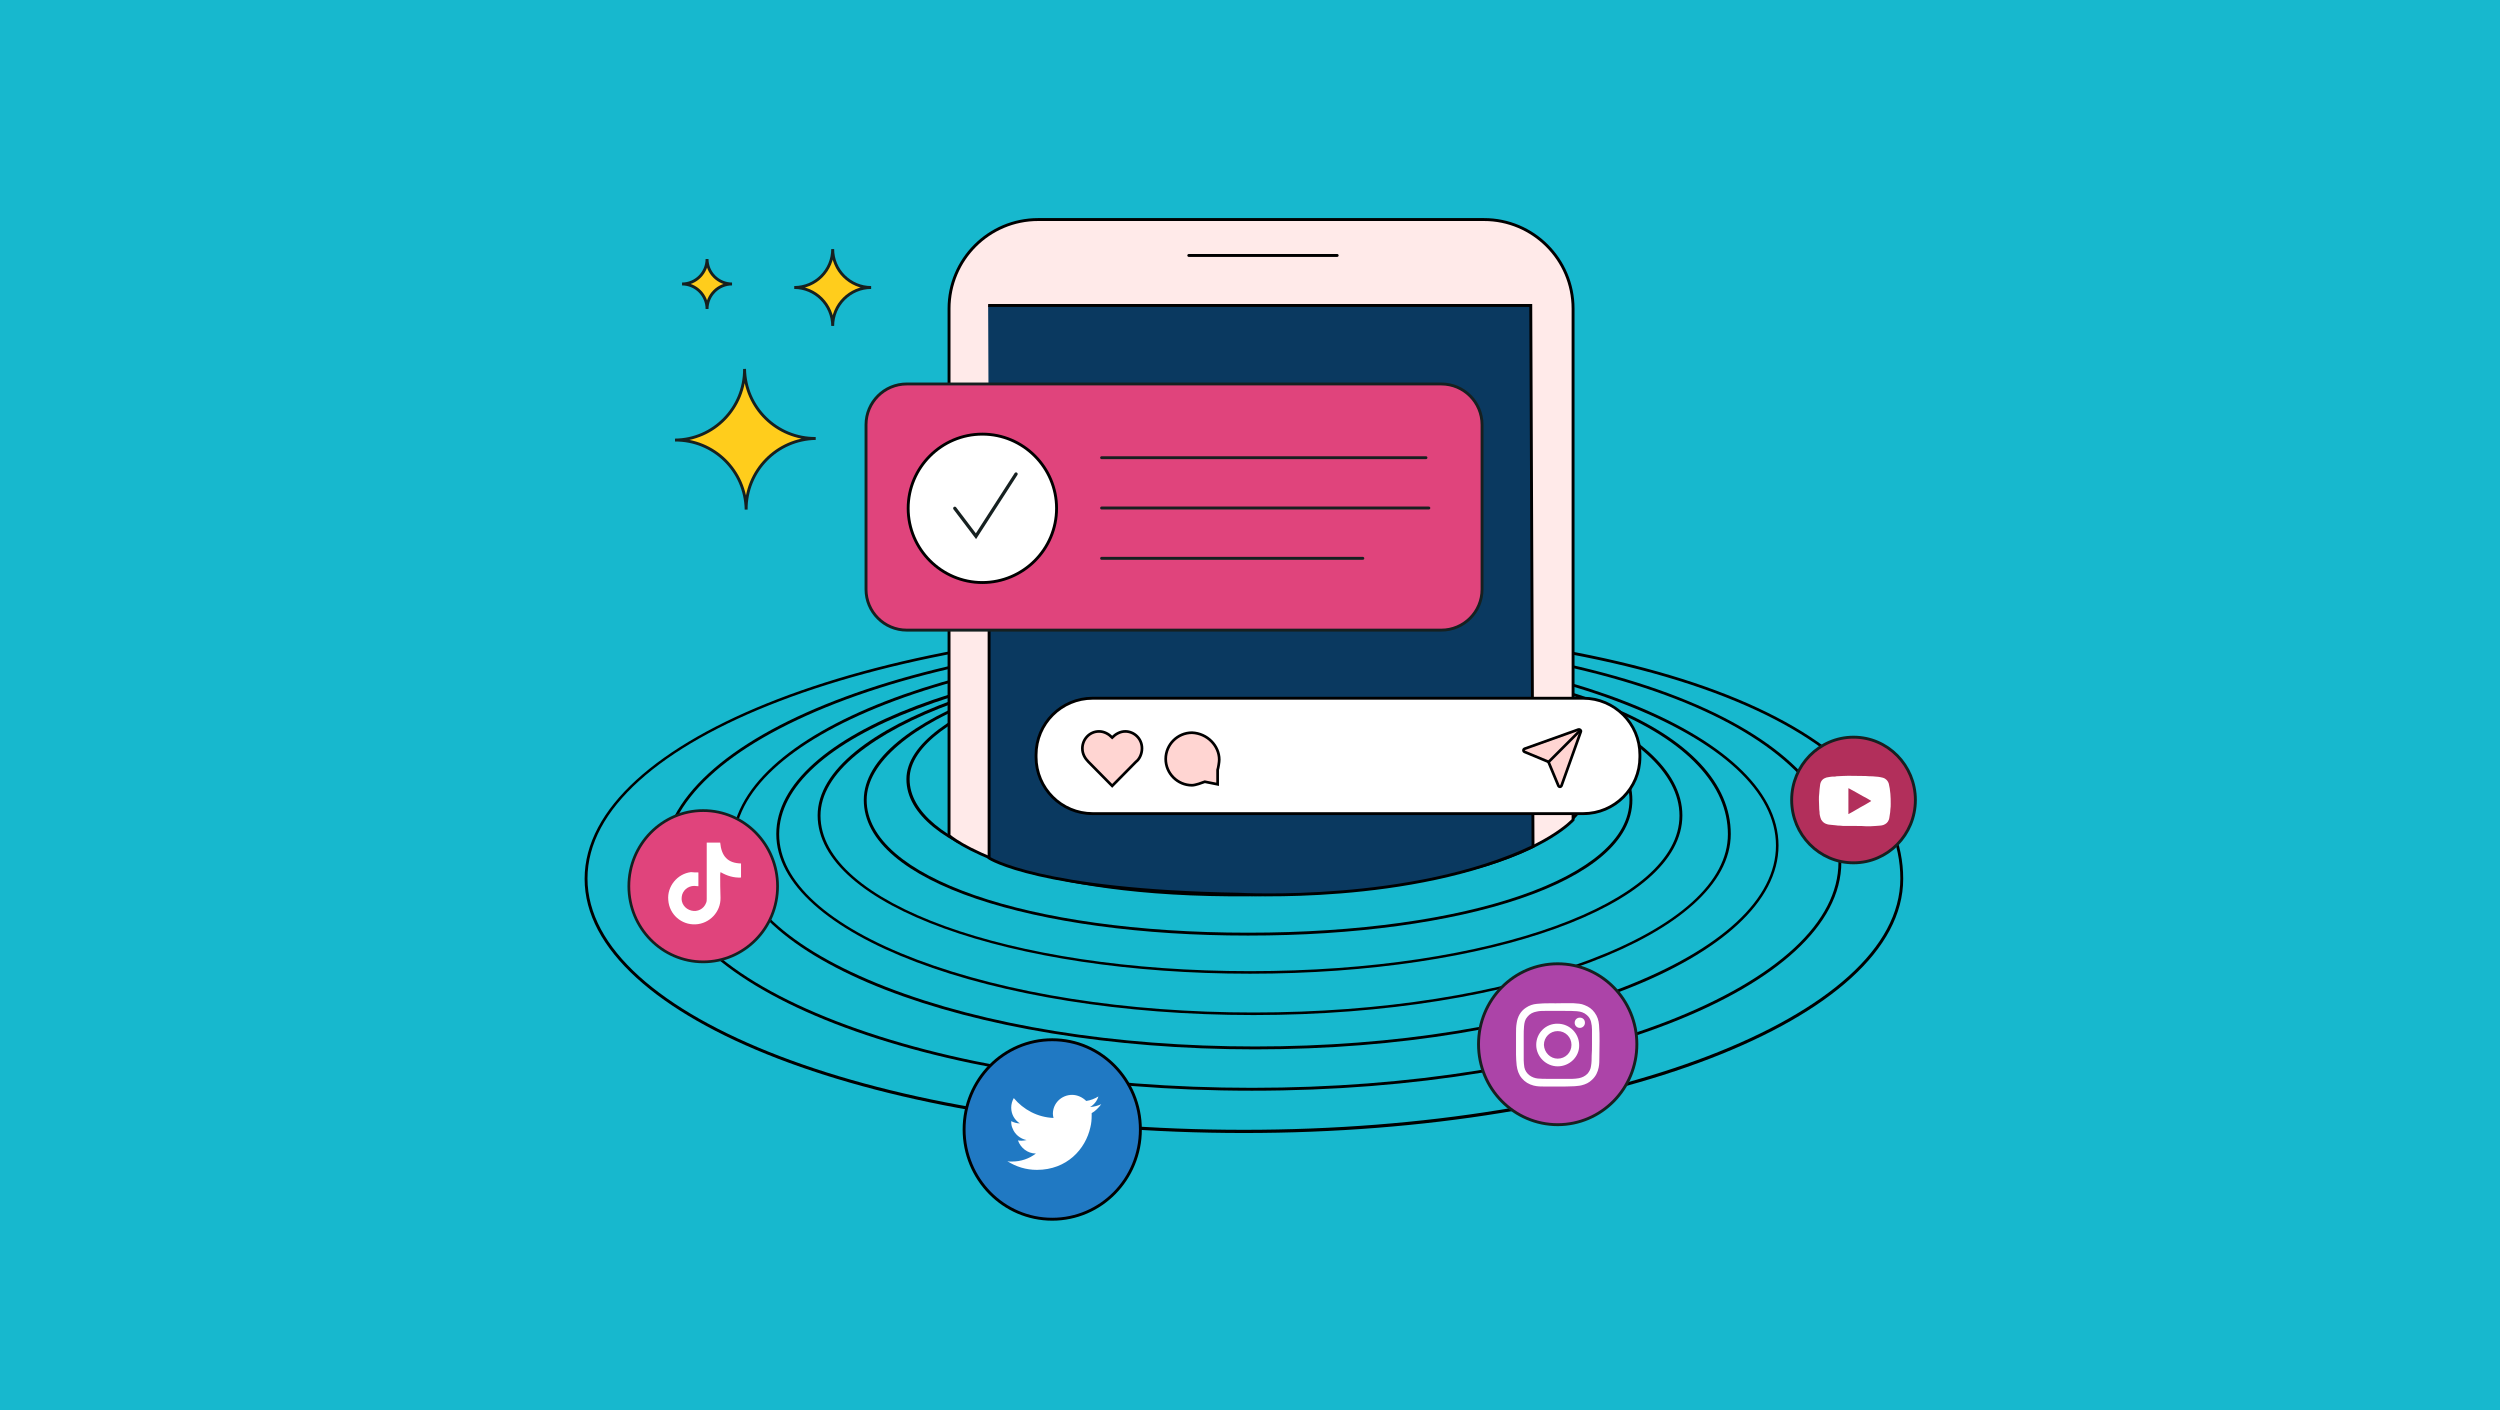 <svg xmlns="http://www.w3.org/2000/svg" xmlns:xlink="http://www.w3.org/1999/xlink" version="1.1" id="Layer_1" x="0px" y="0px" viewBox="0 0 780 440" xml:space="preserve"> <rect fill="#17B8CE" width="780" height="440"></rect> <g> <g> <path fill="#FFCD1C" stroke="#162020" stroke-width="0.908" stroke-miterlimit="10" d="M210.6,137.3c12.1-0.1,22,9.6,22.2,21.7 c-0.1-12.1,9.6-22,21.7-22.2c-12.1,0.1-22-9.6-22.2-21.7C232.4,127.2,222.7,137.2,210.6,137.3"></path> <path fill="#FFCD1C" stroke="#162020" stroke-width="0.908" stroke-miterlimit="10" d="M247.8,89.7c6.6,0,12,5.4,12,12 c0-6.6,5.4-12,12-12c-6.6,0-12-5.4-12-12C259.8,84.3,254.5,89.7,247.8,89.7"></path> <path fill="#FFCD1C" stroke="#162020" stroke-width="0.908" stroke-miterlimit="10" d="M212.8,88.6c4.3,0,7.8,3.5,7.8,7.8 c0-4.3,3.5-7.8,7.8-7.8c-4.3,0-7.8-3.5-7.8-7.8C220.6,85.1,217.1,88.6,212.8,88.6"></path> </g> <g> <g> <path d="M389.4,203.8c31.9,0,61.9,4.8,84.5,13.6c22.3,8.7,34.5,20.1,34.5,32.2c0,24-50.1,41.4-119,41.4s-119-17.4-119-41.4 c0-11.5,13.8-23.3,37.7-32.2C331.5,208.8,361.1,203.8,389.4,203.8 M389.4,202.9c-57.7,0-119.9,20.9-119.9,46.7 s53.7,42.3,119.9,42.3s119.9-16.5,119.9-42.3S455.7,202.9,389.4,202.9L389.4,202.9z"></path> </g> <g> <path d="M390,204.3c35.9,0,69.7,5.3,95.1,14.9c25.1,9.5,38.9,22,38.9,35.3c0,27.2-58.8,48.5-134,48.5s-134-21.3-134-48.5 c0-6.5,3.8-13,11.4-19.2c7.3-5.9,17.5-11.4,30.6-16.1C324.1,209.7,357.6,204.3,390,204.3 M390,203.3 c-66.3,0-134.9,22.9-134.9,51.1s60.4,49.4,134.9,49.4s134.9-21.1,134.9-49.4S464.5,203.3,390,203.3L390,203.3z"></path> </g> <g> <path d="M391.1,204.6c46,0,84.3,5.7,110.7,16.5c12.2,5,21.7,11,28,17.8c6.2,6.6,9.3,13.8,9.3,21.4c0,14.7-15.3,28.6-43,39.1 c-28,10.6-65.3,16.5-105,16.5c-39.7,0-76.9-5.9-105-16.5c-27.7-10.5-43-24.4-43-39.1s15.3-28.6,43-39.1 C314.2,210.4,351.5,204.6,391.1,204.6 M391.1,203.7c-82.2,0-148.9,25.3-148.9,56.5s66.7,56.5,148.9,56.5S540,291.4,540,260.2 S488.6,203.7,391.1,203.7L391.1,203.7z"></path> </g> <g> <path d="M391.6,201.1c43.5,0,84.4,6.6,115.2,18.6c30.5,11.9,47.3,27.5,47.3,44.1s-16.8,32.2-47.3,44.1 c-30.7,12-71.6,18.6-115.2,18.6s-84.4-6.6-115.2-18.6c-30.5-11.9-47.3-27.5-47.3-44.1s16.8-32.2,47.3-44.1 C307.2,207.7,348.1,201.1,391.6,201.1 M391.6,200.2c-90.2,0-163.3,28.5-163.3,63.6s73.1,63.6,163.3,63.6s163.3-28.5,163.3-63.6 S481.8,200.2,391.6,200.2L391.6,200.2z"></path> </g> <g> <path d="M390.6,198.6c55.6,0,102.4,7.2,135.5,20.8c30.6,12.6,47.5,30.2,47.5,49.6c0,18.6-18.9,36.2-53.3,49.6 c-34.6,13.4-80.7,20.8-129.7,20.8s-95.1-7.4-129.7-20.8c-34.4-13.3-53.3-30.9-53.3-49.6c0-18.6,18.9-36.2,53.3-49.6 C295.5,206,341.6,198.6,390.6,198.6 M390.6,197.7c-101.5,0-183.9,31.9-183.9,71.3c0,39.4,82.3,71.3,183.9,71.3 s183.9-31.9,183.9-71.3C574.4,229.7,507.7,197.7,390.6,197.7L390.6,197.7z"></path> </g> <g> <path d="M388.1,195.8c64.3,0,117.5,8,153.7,23.1c16.8,7,29.7,15.4,38.4,25c8.4,9.3,12.7,19.4,12.7,30.2 c0,43.2-91.9,78.4-204.8,78.4s-204.8-35.1-204.8-78.4S275.2,195.8,388.1,195.8 M388.1,194.9c-113.6,0-205.7,35.5-205.7,79.3 s92.1,79.3,205.7,79.3s205.7-35.5,205.7-79.3S524.7,194.9,388.1,194.9L388.1,194.9z"></path> </g> <g> <path d="M389.8,204.1c28.5,0,55.3,4.1,75.4,11.6c19.8,7.4,30.8,17.1,30.8,27.4c0,20.4-44.6,35.3-106.1,35.3 s-106.1-14.8-106.1-35.3C283.7,222.1,342,204.1,389.8,204.1 M389.8,203.2c-47.5,0-107,17.9-107,39.9s47.9,36.2,107,36.2 s107-14.1,107-36.2S448.9,203.2,389.8,203.2L389.8,203.2z"></path> </g> </g> <path fill="#FFFFFF" d="M401.3,143.2c-7.3,0-14.5,0-21.8,0c0-0.2,0-0.3,0-0.5c7.3,0,14.6,0,21.9,0 C401.4,142.9,401.3,143,401.3,143.2z"></path> <path fill="#FFFFFF" d="M404,178.3c-8.9,0.2-17.7,0.3-26.6,0.5c0.5-0.4,1-1.2,1.5-1.2C387.3,177.8,395.6,178,404,178.3z"></path> <path fill="#FFFFFF" d="M351.8,249.4c1.7-13.3,8.6-23.1,20.4-29.1c13.1-6.6,26.2-5.7,38.7,2.2c-11.9-5.9-24.1-7.3-36.5-1.6 C362.2,226.7,355,236.5,351.8,249.4z"></path> <path fill="#FFFFFF" d="M370.8,233.9c10.8-10.5,28.6-10.4,39.5,0.1C397.1,225.8,384,225.5,370.8,233.9z"></path> <path fill="#FFFFFF" d="M404.9,235.9c-9.7-4.6-19.3-4.5-29,0C384.1,229.6,396.5,229.6,404.9,235.9z"></path> <path fill="#FFFFFF" d="M402.2,256.4c-6.8-4.4-13.9-4.4-22.3-0.9C387.7,249.3,395.6,249.8,402.2,256.4z"></path> <path fill="#FFFFFF" d="M381.9,238.1c6.2-2.8,13-2.3,19.1,0.8C394.8,238.6,388,238.3,381.9,238.1z"></path> <g> <path fill="#FFEAE9" stroke="#000000" stroke-width="0.908" stroke-miterlimit="10" d="M490.8,255.8c0,0-8.2,9.2-32.1,15.4 c-17.8,4.6-42.7,8.2-75.1,8c-67.3-0.5-87.5-18.5-87.5-18.5V96.3c0-15.3,12.4-27.8,27.8-27.8H463c15.3,0,27.8,12.4,27.8,27.8V255.8 z"></path> <path fill="#0A3960" stroke="#000000" stroke-width="0.908" stroke-miterlimit="10" d="M308.3,95.3h169.3l0.7,168.8 c-37.8,18-91.7,14.9-91.7,14.9c-62.5-1.1-78-11.3-78-11.3v-97.6"></path> <line fill="none" stroke="#000000" stroke-width="0.908" stroke-linecap="round" stroke-linejoin="round" stroke-miterlimit="10" x1="370.9" y1="79.7" x2="417.2" y2="79.7"></line> </g> <path fill="#E0447C" stroke="#162020" stroke-width="0.908" stroke-miterlimit="10" d="M449.7,196.6H282.9 c-7,0-12.7-5.7-12.7-12.7v-51.4c0-7,5.7-12.7,12.7-12.7h166.8c7,0,12.7,5.7,12.7,12.7v51.4C462.4,190.9,456.7,196.6,449.7,196.6z"></path> <g> <line fill="#FFBC00" stroke="#162020" stroke-width="0.908" stroke-linecap="round" stroke-linejoin="round" stroke-miterlimit="10" x1="343.7" y1="142.8" x2="444.9" y2="142.8"></line> <line fill="#FFBC00" stroke="#162020" stroke-width="0.908" stroke-linecap="round" stroke-linejoin="round" stroke-miterlimit="10" x1="343.7" y1="174.2" x2="425.2" y2="174.2"></line> <line fill="#FFBC00" stroke="#162020" stroke-width="0.908" stroke-linecap="round" stroke-linejoin="round" stroke-miterlimit="10" x1="343.7" y1="158.5" x2="445.8" y2="158.5"></line> </g> <g> <g> <path fill="#FFFFFF" d="M340.9,253.8c-9.7,0-17.6-7.9-17.6-17.6v-0.7c0-9.7,7.9-17.6,17.6-17.6H494c9.7,0,17.6,7.9,17.6,17.6v0.7 c0,9.7-7.9,17.6-17.6,17.6H340.9z"></path> <path d="M494,218.3c9.5,0,17.2,7.7,17.2,17.2v0.7c0,9.5-7.7,17.2-17.2,17.2H340.9c-9.5,0-17.2-7.7-17.2-17.2v-0.7 c0-9.5,7.7-17.2,17.2-17.2H494 M494,217.4H340.9c-10,0-18.1,8.1-18.1,18.1v0.7c0,10,8.1,18.1,18.1,18.1H494 c10,0,18.1-8.1,18.1-18.1v-0.7C512.1,225.5,503.9,217.4,494,217.4L494,217.4z"></path> </g> <g> <path fill="#FFD5D2" stroke="#000000" stroke-width="0.843" stroke-miterlimit="10" d="M487.2,245.1l6-16.8 c0.2-0.4-0.3-0.8-0.7-0.7l-16.8,6c-0.5,0.2-0.5,0.8,0,1l7.2,3c0.1,0.1,0.2,0.2,0.3,0.3l3,7.2C486.4,245.6,487,245.6,487.2,245.1z "></path> <line fill="#FFD5D2" stroke="#000000" stroke-width="0.843" stroke-miterlimit="10" x1="492.9" y1="228" x2="483.1" y2="237.8"></line> </g> <path fill="#FFD5D2" stroke="#000000" stroke-width="0.843" stroke-miterlimit="10" d="M380.4,237c0,0.8-0.3,2.6-0.5,3.2v4.5 l-4-0.8c-0.8,0.3-2.9,1.1-4,1.1c-4.5,0-8.2-3.7-8.2-8.2s3.7-8.2,8.2-8.2C376.7,228.8,380.4,232.7,380.4,237z"></path> <path fill="#FFD5D2" stroke="#000000" stroke-width="0.843" stroke-miterlimit="10" d="M354.4,237.7L354.4,237.7l-7.4,7.5 l-7.4-7.5l0,0c-1.1-1.1-1.9-2.5-1.9-4.2c0-2.8,2.2-5.3,5.2-5.3c1.6,0,3,0.8,4.1,1.9l0,0l0,0c1.1-1.1,2.5-1.9,4.1-1.9 c2.7,0,5.2,2.2,5.2,5.3C356.3,235.2,355.5,236.9,354.4,237.7z"></path> </g> <g> <ellipse fill="#B22F5B" stroke="#162020" stroke-width="0.908" stroke-miterlimit="10" cx="578.3" cy="249.6" rx="19.3" ry="19.6"></ellipse> </g> <g> <ellipse fill="#AC44A8" stroke="#162020" stroke-width="0.908" stroke-miterlimit="10" cx="486" cy="325.8" rx="24.7" ry="25.1"></ellipse> <g> <g> <path fill="#FFFFFF" d="M486.5,339c-1.9,0-3.2,0-4.5,0c-1.2,0-2.3,0-3.5-0.3c-1.5-0.4-2.7-1.1-3.7-2.3c-1-1.2-1.4-2.5-1.6-4 c-0.1-1.1-0.2-2.2-0.2-3.3c0-2.2,0-4.4,0-6.6c0-1.1,0-2.2,0.2-3.3c0.3-2,1.2-3.7,2.9-4.8c1-0.7,2.2-1.1,3.4-1.2 c2.6-0.3,5.3-0.1,8-0.2c1.1,0,2.3,0,3.4,0c1.2,0.1,2.4,0.1,3.5,0.6c1.3,0.5,2.3,1.2,3.1,2.3c0.9,1.2,1.3,2.5,1.4,3.9 c0.3,3.4,0.1,6.8,0.1,10.1c0,1,0,2.1-0.2,3.1c-0.3,1.5-0.9,2.8-2.1,3.9c-0.9,0.9-2,1.4-3.2,1.7c-0.7,0.2-1.5,0.2-2.2,0.3 C489.5,339,487.7,339,486.5,339z M496.7,326c0-1.6,0-3.2,0-4.8c0-0.8-0.1-1.6-0.3-2.4c-0.2-0.8-0.6-1.5-1.3-2.1 c-0.9-0.8-1.9-1.1-3.1-1.2c-1.2-0.1-2.4-0.1-3.7-0.1c-2.1,0-4.2,0-6.3,0c-0.8,0-1.7,0-2.5,0.2c-1.2,0.2-2.2,0.7-3,1.7 c-0.7,0.8-0.9,1.8-1,2.9c-0.1,1-0.1,2-0.1,3c0,2.5,0,5.1,0,7.6c0,0.7,0.1,1.5,0.2,2.2c0.2,1,0.8,1.9,1.6,2.5 c0.8,0.6,1.7,0.9,2.6,1c1,0.1,2,0.1,3,0.1c2.6,0,5.2,0,7.8,0c0.7,0,1.3-0.1,2-0.2c1-0.2,1.9-0.6,2.7-1.4c0.6-0.7,1-1.5,1.1-2.4 c0.2-1.1,0.2-2.2,0.2-3.2C496.7,328.2,496.7,327.1,496.7,326z"></path> <path fill="#FFFFFF" d="M486,332.7c-3.6,0-6.7-3-6.7-6.7c0-3.7,3-6.7,6.7-6.6c3.7,0,6.7,3,6.7,6.7 C492.8,329.7,489.7,332.7,486,332.7z M486,330.3c2.4,0,4.3-1.9,4.3-4.3c0-2.4-1.9-4.3-4.3-4.3c-2.4,0-4.3,1.9-4.3,4.3 C481.8,328.4,483.7,330.3,486,330.3z"></path> <path fill="#FFFFFF" d="M494.5,319.1c0,0.9-0.7,1.6-1.6,1.6c-0.9,0-1.6-0.7-1.6-1.6c0-0.9,0.7-1.6,1.6-1.6 C493.9,317.5,494.5,318.2,494.5,319.1z"></path> </g> </g> </g> <g> <ellipse fill="#E0447C" stroke="#162020" stroke-width="0.856" stroke-miterlimit="10" cx="219.4" cy="276.5" rx="23.2" ry="23.6"></ellipse> <g id="IVlUvL_00000134950876866461423580000011566535259959602098_"> <g> <g> <path fill="#FFFFFF" d="M217.9,272.2c0,1.5,0,2.9,0,4.3c-0.5,0-0.9-0.1-1.3-0.1c-2,0-3.7,1.5-3.9,3.4c-0.3,2,1,3.8,3,4.3 c1.9,0.5,3.9-0.5,4.6-2.4c0.2-0.4,0.2-0.9,0.2-1.3c0-5.5,0-11.1,0-16.6c0-0.3,0-0.6,0-0.9c1.4,0,2.8,0,4.2,0 c0.4,4.2,2.3,6.4,6.5,6.5c0,1.4,0,2.9,0,4.4c-2.3,0.1-4.3-0.5-6.4-1.7c0,0.3-0.1,0.5-0.1,0.7c0,2.4,0,4.9,0.1,7.3 c0.1,4.4-3.4,8.1-7.8,8.3c-4.4,0.2-8.2-3.1-8.5-7.6c-0.4-4.2,2.8-8.2,7.1-8.7C216.3,272.2,217.1,272.2,217.9,272.2z"></path> </g> </g> </g> </g> <g id="_x30_FZehf_00000175311732756786556770000007970610999332616351_"> <g> <g> <path fill="#FFFFFF" d="M579.1,257.7c-1.1,0-2.1,0-3.2,0c-0.6,0-1.2,0-1.8-0.1c-0.4,0-0.9,0-1.3-0.1c-0.7-0.1-1.3-0.1-2-0.2 c-0.3,0-0.6-0.1-0.9-0.2c-0.7-0.2-1.3-0.7-1.7-1.4c-0.2-0.4-0.3-0.9-0.4-1.3c-0.1-0.3-0.1-0.7-0.1-1c0-0.3-0.1-0.6-0.1-0.9 c0-1-0.1-2-0.1-3c0-0.6,0-1.3,0.1-1.9c0-0.4,0.1-0.9,0.1-1.3c0.1-0.5,0.1-1.1,0.2-1.6c0.2-1.1,0.9-1.8,1.9-2.1 c0.3-0.1,0.7-0.1,1.1-0.2c0.4-0.1,0.9-0.1,1.3-0.1c0.3,0,0.5,0,0.8-0.1c0.7,0,1.4-0.1,2-0.1c1.9-0.1,3.8,0,5.7,0 c0.9,0,1.7,0,2.6,0.1c0.6,0,1.3,0,1.9,0.1c0.5,0,1.1,0.1,1.6,0.2c0.5,0.1,1,0.2,1.4,0.5c0.6,0.4,0.9,0.9,1.1,1.5 c0.1,0.5,0.2,1,0.3,1.5c0.1,0.6,0.1,1.1,0.2,1.7c0.1,1,0.1,2.1,0.1,3.1c0,0.6,0,1.1-0.1,1.7c0,0.6-0.1,1.2-0.2,1.8 c-0.1,0.5-0.1,1-0.3,1.5c-0.3,0.8-0.9,1.3-1.7,1.6c-0.4,0.1-0.7,0.2-1.1,0.2c-0.4,0-0.9,0.1-1.3,0.1c-1,0.1-1.9,0.1-2.9,0.1 C581.4,257.7,580.2,257.7,579.1,257.7C579.1,257.7,579.1,257.7,579.1,257.7z M576.7,254c0.1,0,0.2-0.1,0.2-0.1 c0.4-0.2,0.7-0.4,1.1-0.6c0.8-0.5,1.6-0.9,2.4-1.4c1.1-0.6,2.2-1.2,3.3-1.9c0,0,0.1-0.1,0.1-0.1c0,0-0.1-0.1-0.1-0.1 c-0.8-0.5-1.7-1-2.5-1.4c-1.4-0.8-2.8-1.6-4.3-2.4c0,0-0.1,0-0.2-0.1C576.7,248.7,576.7,251.3,576.7,254z"></path> </g> </g> </g> <g> <ellipse fill="#2079C3" stroke="#000000" stroke-width="0.908" stroke-miterlimit="10" cx="328.3" cy="352.4" rx="27.5" ry="28"></ellipse> <path id="XMLID_00000103976517531447616270000016797178931209406623_" fill="#FFFFFF" d="M343.6,344.5c-1.1,0.5-2.2,0.8-3.5,0.9 c1.2-0.7,2.2-1.9,2.6-3.3c-1.2,0.7-2.4,1.2-3.8,1.4c-1.1-1.1-2.7-1.9-4.4-1.9c-3.3,0-6,2.6-6,5.9c0,0.5,0.1,0.9,0.2,1.3 c-5-0.2-9.4-2.6-12.4-6.2c-0.5,0.9-0.8,1.9-0.8,3c0,2.1,1.1,3.9,2.7,4.9c-1,0-1.9-0.3-2.7-0.7c0,0,0,0,0,0.1 c0,0.8,0.1,1.5,0.4,2.1c0.7,1.9,2.4,3.3,4.4,3.7c-0.5,0.1-1,0.2-1.6,0.2c-0.4,0-0.8,0-1.1-0.1c0.8,2.3,3,4.1,5.6,4.1 c-2.1,1.6-4.6,2.5-7.5,2.5c-0.5,0-1,0-1.4-0.1c2.7,1.7,5.8,2.7,9.2,2.7c9.4,0,15.2-6.5,16.7-13.3c0.3-1.2,0.4-2.4,0.4-3.6 c0-0.3,0-0.5,0-0.8C341.7,346.7,342.8,345.6,343.6,344.5z"></path> </g> <g> <g> <path fill="#FFFFFF" d="M306.5,181.8c-12.8,0-23.2-10.4-23.2-23.2s10.4-23.2,23.2-23.2s23.2,10.4,23.2,23.2 S319.2,181.8,306.5,181.8z"></path> <path d="M306.5,135.9c12.5,0,22.7,10.2,22.7,22.7c0,12.5-10.2,22.7-22.7,22.7s-22.7-10.2-22.7-22.7 C283.8,146.1,294,135.9,306.5,135.9 M306.5,135c-13,0-23.6,10.6-23.6,23.6s10.6,23.6,23.6,23.6s23.6-10.6,23.6-23.6 S319.5,135,306.5,135L306.5,135z"></path> </g> <polyline fill="none" stroke="#162020" stroke-width="1.037" stroke-linecap="round" stroke-miterlimit="10" points=" 297.9,158.6 304.5,167.3 317,147.9 "></polyline> </g> </g> </svg>